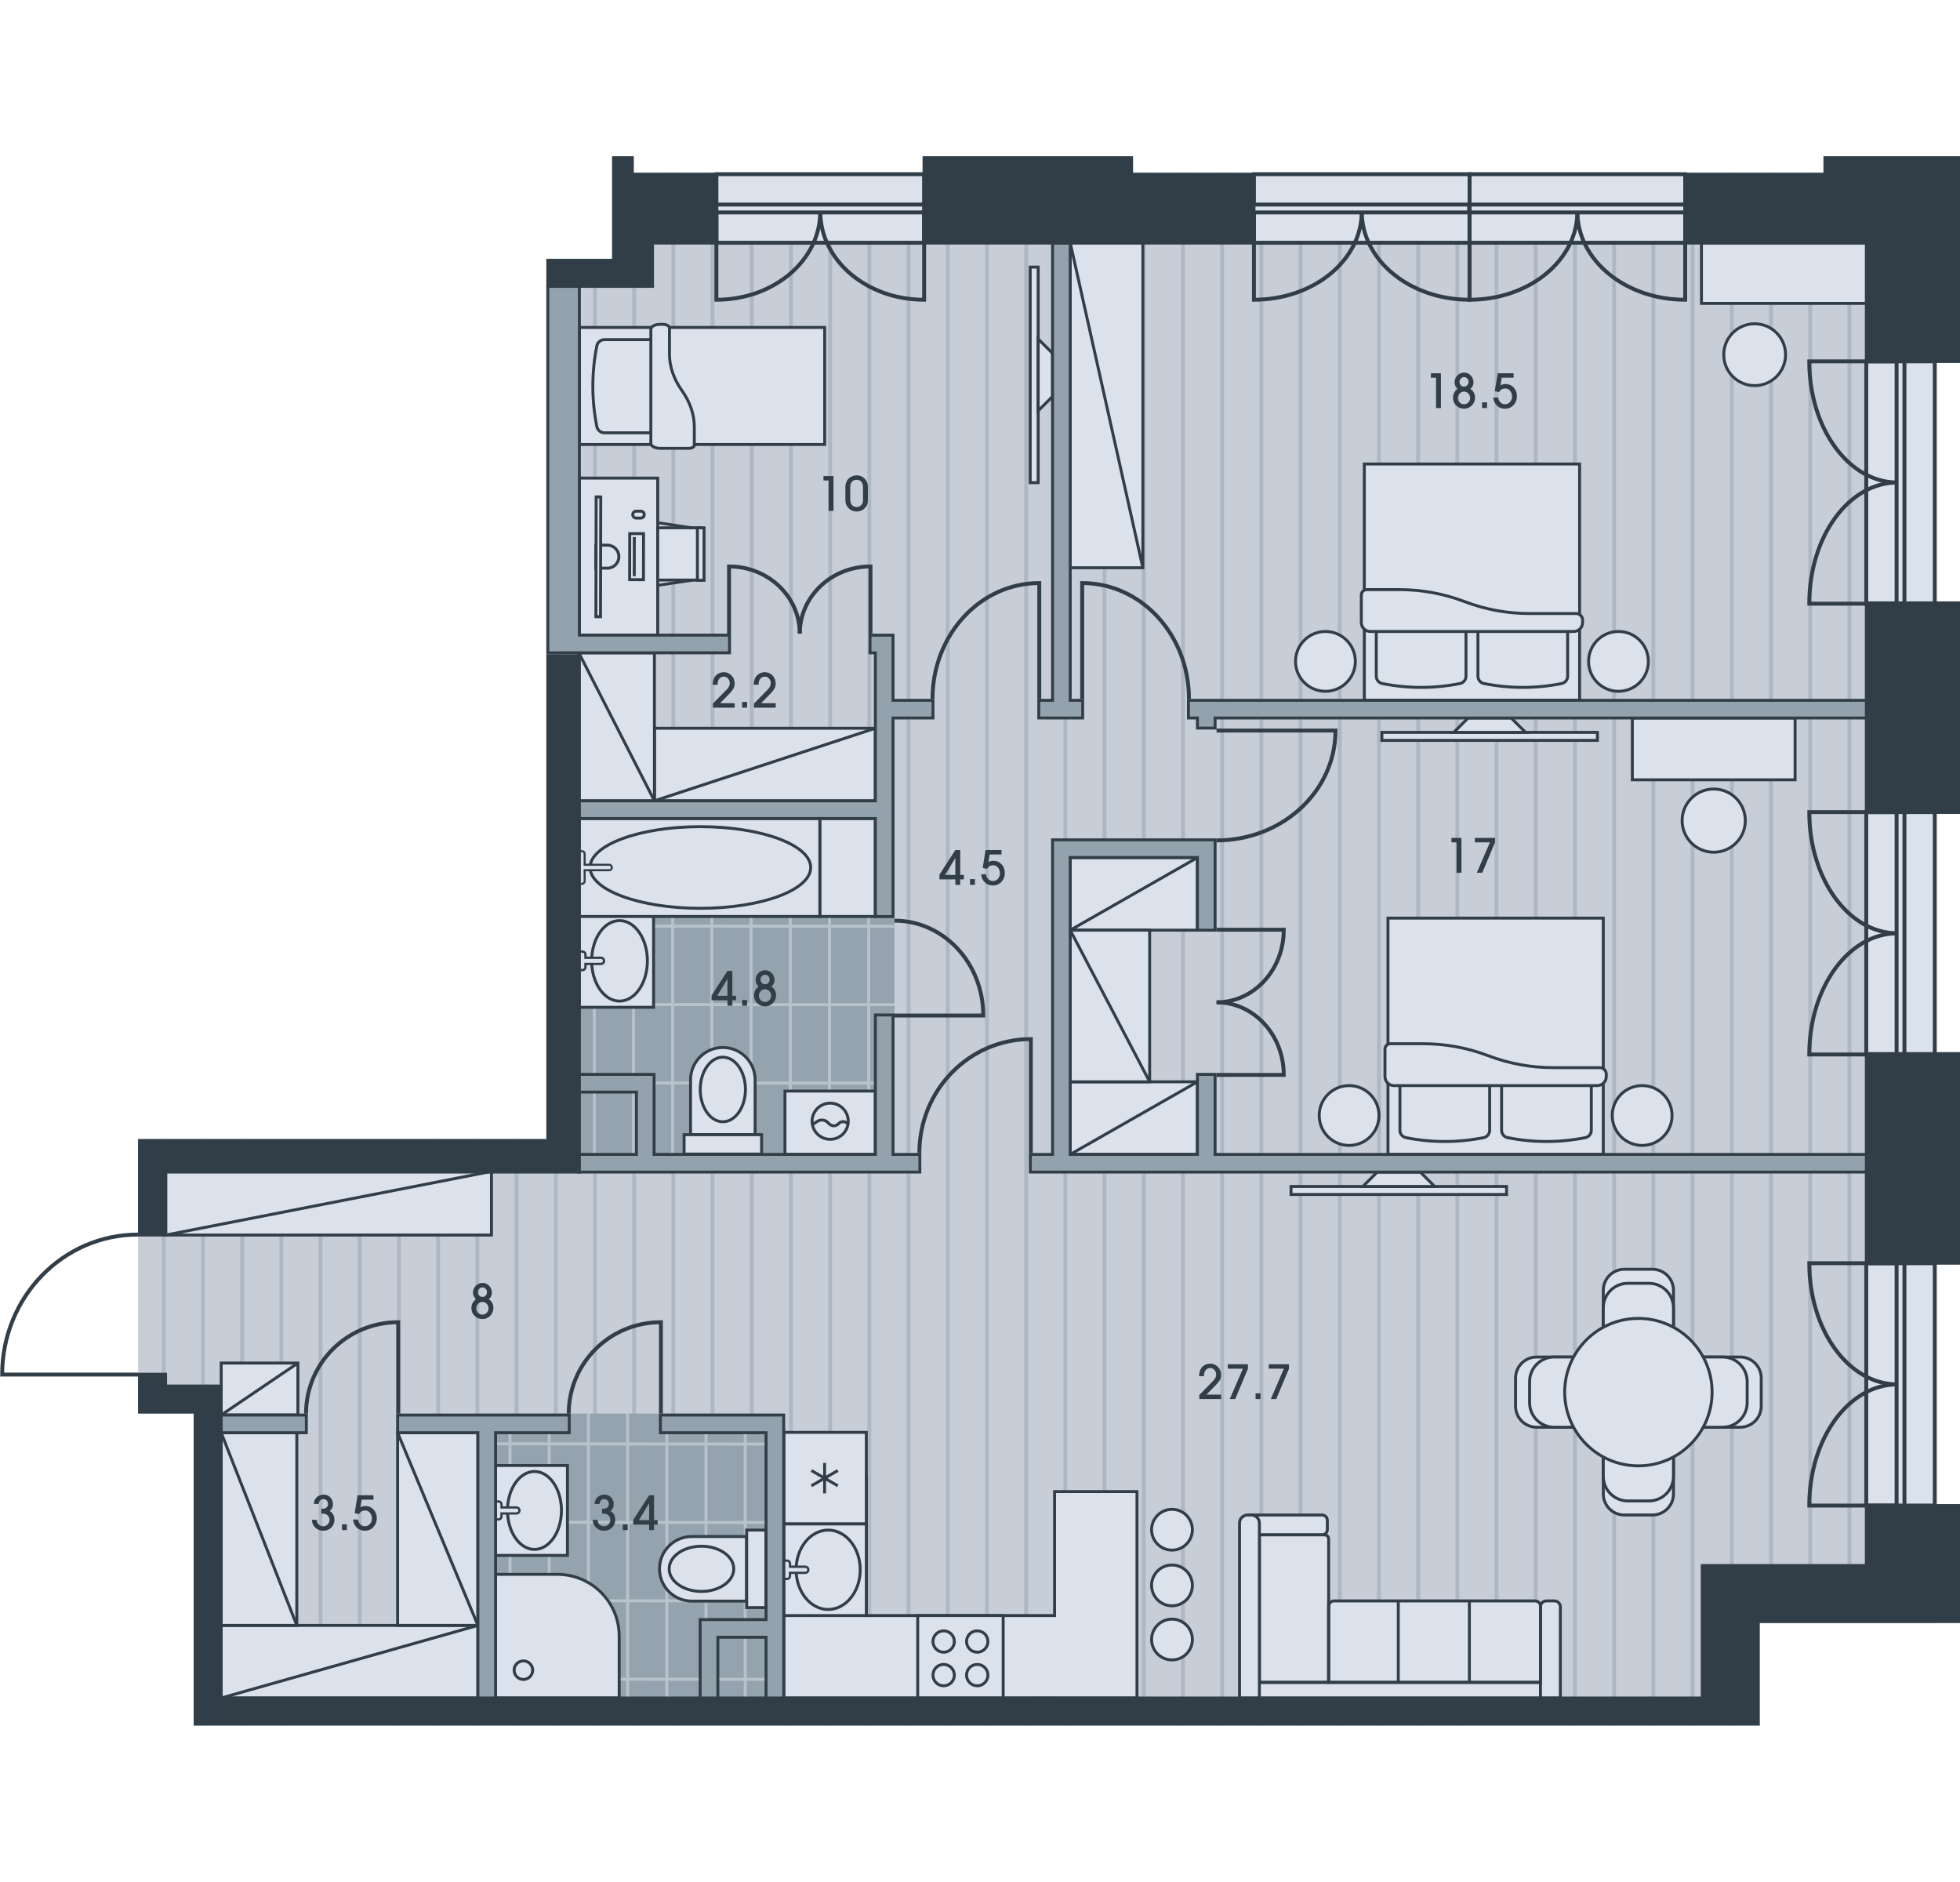 <?xml version="1.0" encoding="utf-8"?>
<!-- Generator: Adobe Illustrator 24.2.0, SVG Export Plug-In . SVG Version: 6.00 Build 0)  -->
<!DOCTYPE svg PUBLIC "-//W3C//DTD SVG 1.1//EN" "http://www.w3.org/Graphics/SVG/1.1/DTD/svg11.dtd">
<svg version="1.1" id="Слой_1" xmlns:x="http://ns.adobe.com/Extensibility/1.0/" xmlns:i="http://ns.adobe.com/AdobeIllustrator/10.0/" xmlns:graph="http://ns.adobe.com/Graphs/1.0/"
	 xmlns="http://www.w3.org/2000/svg" xmlns:xlink="http://www.w3.org/1999/xlink" x="0px" y="0px" viewBox="0 0 500 480"
	 style="enable-background:new 0 0 500 480;" xml:space="preserve">
<style type="text/css">
	.st0{fill:#C8CED7;}
	.st1{clip-path:url(#SVGID_2_);}
	.st2{opacity:0.5;fill:none;stroke:#95A3AE;enable-background:new    ;}
	.st3{fill:#95A3AE;}
	.st4{opacity:0.5;clip-path:url(#SVGID_4_);}
	.st5{fill:none;stroke:#DCE2EB;stroke-width:0.75;stroke-miterlimit:10;}
	.st6{opacity:0.5;clip-path:url(#SVGID_6_);}
	.st7{fill:#DCE2EB;stroke:#313E48;stroke-width:0.75;}
	.st8{fill:none;stroke:#313E48;stroke-width:0.75;}
	.st9{fill:#DCE2EB;stroke:#313E48;stroke-width:0.75;stroke-miterlimit:4;}
	.st10{fill-rule:evenodd;clip-rule:evenodd;fill:#DCE2EB;}
	.st11{fill:#313E48;}
	.st12{fill:#DCE2EB;stroke:#313E48;}
	.st13{fill:none;stroke:#313E48;}
	.st14{fill-rule:evenodd;clip-rule:evenodd;fill:#94A2AD;}
	.st15{fill-rule:evenodd;clip-rule:evenodd;fill:#313E48;}
</style>
<g id="Floor_8_">
	<polygon id="Floor_10_" class="st0" points="156.221,44.055 156.221,66.007 139.373,66.007 
		139.373,290.507 50.081,290.507 49.4,290.507 35.21,290.507 35.21,360.528 
		49.4,360.528 49.4,440.097 448.914,440.097 448.914,413.957 493.566,413.957 
		493.566,401.857 493.566,290.507 493.566,66.007 493.566,44.055 	"/>
	<g id="Pattern">
		<g>
			<g>
				<defs>
					<polygon id="SVGID_1_" points="156.221,44.055 156.221,66.007 139.373,66.007 
						139.373,290.507 50.081,290.507 49.4,290.507 35.21,290.507 35.21,360.528 
						49.4,360.528 49.4,440.097 448.914,440.097 448.914,413.957 493.566,413.957 
						493.566,401.857 493.566,290.507 493.566,66.007 493.566,44.055 					"/>
				</defs>
				<clipPath id="SVGID_2_">
					<use xlink:href="#SVGID_1_"  style="overflow:visible;"/>
				</clipPath>
				<g id="Pattern_6_" class="st1">
					<line class="st2" x1="31.773" y1="-0" x2="31.773" y2="480"/>
					<line class="st2" x1="41.773" y1="-0" x2="41.773" y2="480"/>
					<line class="st2" x1="51.773" y1="-0" x2="51.773" y2="480"/>
					<line class="st2" x1="61.773" y1="-0" x2="61.773" y2="480"/>
					<line class="st2" x1="71.773" y1="-0" x2="71.773" y2="480"/>
					<line class="st2" x1="81.773" y1="-0" x2="81.773" y2="480"/>
					<line class="st2" x1="91.773" y1="-0" x2="91.773" y2="480"/>
					<line class="st2" x1="101.773" y1="-0" x2="101.773" y2="480"/>
					<line class="st2" x1="111.773" y1="-0" x2="111.773" y2="480"/>
					<line class="st2" x1="121.773" y1="-0" x2="121.773" y2="480"/>
					<line class="st2" x1="11.777" y1="-0" x2="11.777" y2="480"/>
					<line class="st2" x1="21.777" y1="-0" x2="21.777" y2="480"/>
					<line class="st2" x1="131.773" y1="-0" x2="131.773" y2="480"/>
					<line class="st2" x1="141.773" y1="-0" x2="141.773" y2="480"/>
					<line class="st2" x1="151.773" y1="-0" x2="151.773" y2="480"/>
					<line class="st2" x1="161.773" y1="-0" x2="161.773" y2="480"/>
					<line class="st2" x1="171.773" y1="-0" x2="171.773" y2="480"/>
					<line class="st2" x1="181.773" y1="-0" x2="181.773" y2="480"/>
					<line class="st2" x1="191.773" y1="-0" x2="191.773" y2="480"/>
					<line class="st2" x1="201.773" y1="-0" x2="201.773" y2="480"/>
					<line class="st2" x1="211.773" y1="-0" x2="211.773" y2="480"/>
					<line class="st2" x1="221.773" y1="-0" x2="221.773" y2="480"/>
					<line class="st2" x1="231.773" y1="-0" x2="231.773" y2="480"/>
					<line class="st2" x1="241.773" y1="-0" x2="241.773" y2="480"/>
					<line class="st2" x1="251.773" y1="-0" x2="251.773" y2="480"/>
					<line class="st2" x1="261.773" y1="-0" x2="261.773" y2="480"/>
					<line class="st2" x1="271.773" y1="-0" x2="271.773" y2="480"/>
					<line class="st2" x1="281.773" y1="-0" x2="281.773" y2="480"/>
					<line class="st2" x1="291.773" y1="-0" x2="291.773" y2="480"/>
					<line class="st2" x1="301.773" y1="-0" x2="301.773" y2="480"/>
					<line class="st2" x1="311.773" y1="-0" x2="311.773" y2="480"/>
					<line class="st2" x1="321.773" y1="-0" x2="321.773" y2="480"/>
					<line class="st2" x1="331.773" y1="-0" x2="331.773" y2="480"/>
					<line class="st2" x1="341.773" y1="-0" x2="341.773" y2="480"/>
					<line class="st2" x1="351.773" y1="-0" x2="351.773" y2="480"/>
					<line class="st2" x1="361.773" y1="-0" x2="361.773" y2="480"/>
					<line class="st2" x1="371.773" y1="-0" x2="371.773" y2="480"/>
					<line class="st2" x1="381.773" y1="-0" x2="381.773" y2="480"/>
					<line class="st2" x1="391.773" y1="-0" x2="391.773" y2="480"/>
					<line class="st2" x1="401.773" y1="-0" x2="401.773" y2="480"/>
					<line class="st2" x1="411.773" y1="-0" x2="411.773" y2="480"/>
					<line class="st2" x1="421.773" y1="-0" x2="421.773" y2="480"/>
					<line class="st2" x1="431.773" y1="-0" x2="431.773" y2="480"/>
					<line class="st2" x1="441.777" y1="-0" x2="441.777" y2="480"/>
					<line class="st2" x1="451.787" y1="-0" x2="451.787" y2="480"/>
					<line class="st2" x1="461.787" y1="-0" x2="461.787" y2="480"/>
					<line class="st2" x1="471.787" y1="-0" x2="471.787" y2="480"/>
					<line class="st2" x1="481.787" y1="-0" x2="481.787" y2="480"/>
					<line class="st2" x1="491.787" y1="-0" x2="491.787" y2="480"/>
					<line class="st2" x1="501.787" y1="-0" x2="501.787" y2="480"/>
				</g>
			</g>
		</g>
	</g>
</g>
<g id="Wet_floor_3_">
	<g id="Wet_floor_5_">
		<rect id="Floor_7_" x="121.919" y="360.528" class="st3" width="78.055" height="79.123"/>
		<g id="Pattern_5_">
			<g>
				<g>
					<g>
						<g>
							<defs>
								<rect id="SVGID_3_" x="121.919" y="360.528" width="78.055" height="79.123"/>
							</defs>
							<clipPath id="SVGID_4_">
								<use xlink:href="#SVGID_3_"  style="overflow:visible;"/>
							</clipPath>
							<g id="Wet_pattern_4_" class="st4">
								<line class="st5" x1="310.102" y1="550.693" x2="310.102" y2="358.179"/>
								<line class="st5" x1="300.102" y1="550.693" x2="300.102" y2="358.179"/>
								<line class="st5" x1="290.102" y1="550.693" x2="290.102" y2="358.179"/>
								<line class="st5" x1="280.102" y1="550.693" x2="280.102" y2="358.179"/>
								<line class="st5" x1="270.102" y1="550.693" x2="270.102" y2="358.179"/>
								<line class="st5" x1="260.102" y1="550.693" x2="260.102" y2="358.179"/>
								<line class="st5" x1="250.102" y1="550.693" x2="250.102" y2="358.179"/>
								<line class="st5" x1="240.102" y1="550.693" x2="240.102" y2="358.179"/>
								<line class="st5" x1="230.102" y1="550.693" x2="230.102" y2="358.179"/>
								<line class="st5" x1="220.102" y1="550.693" x2="220.102" y2="358.179"/>
								<line class="st5" x1="210.102" y1="550.693" x2="210.102" y2="358.179"/>
								<line class="st5" x1="200.102" y1="550.693" x2="200.102" y2="358.179"/>
								<line class="st5" x1="190.102" y1="550.693" x2="190.102" y2="358.179"/>
								<line class="st5" x1="180.102" y1="550.693" x2="180.102" y2="358.179"/>
								<line class="st5" x1="170.102" y1="550.693" x2="170.102" y2="358.179"/>
								<line class="st5" x1="160.102" y1="550.693" x2="160.102" y2="358.179"/>
								<line class="st5" x1="150.102" y1="550.693" x2="150.102" y2="358.179"/>
								<line class="st5" x1="140.102" y1="550.693" x2="140.102" y2="358.179"/>
								<line class="st5" x1="130.102" y1="550.693" x2="130.102" y2="358.179"/>
								<line class="st5" x1="120.102" y1="550.693" x2="120.102" y2="358.179"/>
								<line class="st5" x1="110.102" y1="550.693" x2="110.102" y2="358.179"/>
								<line class="st5" x1="100.102" y1="550.693" x2="100.102" y2="358.179"/>
								<path class="st5" d="M322.769,448.304c-77.063,0.046-154.626,0.046-231.881-0.11"/>
								<path class="st5" d="M322.769,468.304c-77.063,0.046-154.626,0.046-231.881-0.11"/>
								<path class="st5" d="M322.769,488.304c-77.063,0.046-154.626,0.046-231.881-0.11"/>
								<path class="st5" d="M322.769,508.304c-77.063,0.046-154.626,0.046-231.881-0.11"/>
								<path class="st5" d="M322.769,528.303c-77.063,0.046-154.626,0.046-231.881-0.11"/>
								<path class="st5" d="M322.769,548.297c-77.063,0.046-154.626,0.046-231.881-0.11"/>
								<path class="st5" d="M322.769,368.296c-77.063,0.053-154.626,0.053-231.881-0.127"/>
								<path class="st5" d="M322.769,388.296c-77.063,0.053-154.626,0.053-231.881-0.127"/>
								<path class="st5" d="M322.769,408.296c-77.063,0.053-154.626,0.053-231.881-0.127"/>
								<path class="st5" d="M322.769,428.296c-77.063,0.053-154.626,0.053-231.881-0.127"/>
							</g>
						</g>
					</g>
				</g>
			</g>
		</g>
	</g>
	<g id="Wet_floor_4_">
		<rect id="Floor_4_" x="140.595" y="203.874" class="st3" width="87.594" height="91.65"/>
		<g id="Pattern_4_">
			<g>
				<g>
					<g>
						<g>
							<defs>
								<rect id="SVGID_5_" x="140.595" y="203.874" width="87.594" height="91.65"/>
							</defs>
							<clipPath id="SVGID_6_">
								<use xlink:href="#SVGID_5_"  style="overflow:visible;"/>
							</clipPath>
							<g id="Wet_pattern_3_" class="st6">
								<line class="st5" x1="301.603" y1="358.605" x2="301.603" y2="166.092"/>
								<line class="st5" x1="291.603" y1="358.605" x2="291.603" y2="166.092"/>
								<line class="st5" x1="281.603" y1="358.605" x2="281.603" y2="166.092"/>
								<line class="st5" x1="271.603" y1="358.605" x2="271.603" y2="166.092"/>
								<line class="st5" x1="261.603" y1="358.605" x2="261.603" y2="166.092"/>
								<line class="st5" x1="251.603" y1="358.605" x2="251.603" y2="166.092"/>
								<line class="st5" x1="241.603" y1="358.605" x2="241.603" y2="166.092"/>
								<line class="st5" x1="231.603" y1="358.605" x2="231.603" y2="166.092"/>
								<line class="st5" x1="221.603" y1="358.605" x2="221.603" y2="166.092"/>
								<line class="st5" x1="211.603" y1="358.605" x2="211.603" y2="166.092"/>
								<line class="st5" x1="201.603" y1="358.605" x2="201.603" y2="166.092"/>
								<line class="st5" x1="191.603" y1="358.605" x2="191.603" y2="166.092"/>
								<line class="st5" x1="181.603" y1="358.605" x2="181.603" y2="166.092"/>
								<line class="st5" x1="171.603" y1="358.605" x2="171.603" y2="166.092"/>
								<line class="st5" x1="161.603" y1="358.605" x2="161.603" y2="166.092"/>
								<line class="st5" x1="151.603" y1="358.605" x2="151.603" y2="166.092"/>
								<line class="st5" x1="141.603" y1="358.605" x2="141.603" y2="166.092"/>
								<line class="st5" x1="131.603" y1="358.605" x2="131.603" y2="166.092"/>
								<line class="st5" x1="121.603" y1="358.605" x2="121.603" y2="166.092"/>
								<line class="st5" x1="111.603" y1="358.605" x2="111.603" y2="166.092"/>
								<line class="st5" x1="101.603" y1="358.605" x2="101.603" y2="166.092"/>
								<line class="st5" x1="91.603" y1="358.605" x2="91.603" y2="166.092"/>
								<path class="st5" d="M314.27,256.216c-77.063,0.046-154.626,0.046-231.881-0.11"/>
								<path class="st5" d="M314.27,276.216c-77.063,0.046-154.626,0.046-231.881-0.11"/>
								<path class="st5" d="M314.27,296.216c-77.063,0.046-154.626,0.046-231.881-0.11"/>
								<path class="st5" d="M314.27,316.216c-77.063,0.046-154.626,0.046-231.881-0.11"/>
								<path class="st5" d="M314.27,336.216c-77.063,0.046-154.626,0.046-231.881-0.11"/>
								<path class="st5" d="M314.27,356.209c-77.063,0.046-154.626,0.046-231.881-0.11"/>
								<path class="st5" d="M314.27,176.209c-77.063,0.053-154.626,0.053-231.881-0.127"/>
								<path class="st5" d="M314.27,196.209c-77.063,0.053-154.626,0.053-231.881-0.127"/>
								<path class="st5" d="M314.27,216.209c-77.063,0.053-154.626,0.053-231.881-0.127"/>
								<path class="st5" d="M314.27,236.209c-77.063,0.053-154.626,0.053-231.881-0.127"/>
							</g>
						</g>
					</g>
				</g>
			</g>
		</g>
	</g>
</g>
<g id="Furniture_1_">
	<g>
		<polygon class="st7" points="290.049,433.084 290.049,380.423 269.023,380.423 269.023,412.047 
			221,412.047 221,376.462 199.973,376.462 199.973,433.084 269.023,433.074 
			269.023,433.084 		"/>
		<g id="Sofa_7_">
			<path class="st7" d="M392.982,426.629v6.471h-73.846v-6.471
				c0-0.53,0.43-0.96,0.96-0.96h71.926
				C392.552,425.669,392.982,426.099,392.982,426.629z"/>
			<path class="st7" d="M337.257,386.395h-18.516v5.069h18.516
				c0.744,0,1.347-0.603,1.347-1.347v-2.375
				C338.604,386.998,338.001,386.395,337.257,386.395z"/>
			<path class="st7" d="M398.047,409.816v23.285h-5.069v-23.285
				c0-0.831,0.674-1.505,1.505-1.505h2.059
				C397.373,408.311,398.047,408.984,398.047,409.816z"/>
			<path class="st7" d="M337.883,391.464h-16.608v37.621h17.664v-36.565
				C338.94,391.937,338.467,391.464,337.883,391.464z"/>
			<path class="st7" d="M392.982,409.684v19.401h-54.042v-19.401
				c0-0.758,0.615-1.373,1.373-1.373h51.295
				C392.367,408.311,392.982,408.925,392.982,409.684z"/>
			<path class="st7" d="M321.275,388.46v44.64h-5.069v-44.64
				c0-1.141,0.925-2.066,2.066-2.066h0.937
				C320.351,386.395,321.275,387.32,321.275,388.46z"/>
			<line class="st8" x1="356.708" y1="429.158" x2="356.708" y2="408.508"/>
			<line class="st8" x1="338.94" y1="429.158" x2="338.94" y2="408.508"/>
			<line class="st8" x1="374.843" y1="429.158" x2="374.843" y2="408.508"/>
			<line class="st8" x1="393.082" y1="429.085" x2="321.275" y2="429.085"/>
		</g>
		<g id="TV_2_21_">
			<rect id="Rectangle_61_x5F_2_21_" x="352.519" y="186.79" class="st7" width="54.984" height="2.042"/>
			<path id="Rectangle_62_x5F_2_21_" class="st7" d="M374.513,183.124l-3.666,3.666l18.328,0
				l-3.666-3.666H374.513z"/>
		</g>
		<g>
			<path class="st7" d="M177.909,134.853l-0.022,12.923l-11.751,1.742l0.028-16.447
				L177.909,134.853z"/>
			<rect x="147.809" y="121.937" class="st7" width="19.978" height="40.055"/>
			<path class="st7" d="M161.817,136.977l-0.017,9.986 M164.168,136.1l-0.02,11.748
				l-3.525-0.006l0.02-11.748L164.168,136.1z"/>
			<path class="st7" d="M164.355,131.252L164.355,131.252
				c-0.001,0.487-0.396,0.88-0.883,0.88l-1.175-0.002
				c-0.487-0.001-0.88-0.396-0.88-0.883l0,0c0.001-0.487,0.396-0.88,0.883-0.88
				l1.175,0.002C163.962,130.37,164.356,130.765,164.355,131.252z"/>
			<path class="st7" d="M154.943,139.037c1.622,0.002,2.935,1.32,2.932,2.942
				c-0.002,1.622-1.32,2.934-2.942,2.932l-2.937-0.005l0.01-5.874
				L154.943,139.037z"/>
			
				<rect x="137.316" y="141.383" transform="matrix(0.002 -1 1 0.002 10.36 294.318)" class="st9" width="30.545" height="1.175"/>
			<rect x="167.788" y="134.614" class="st7" width="10.805" height="13.329"/>
			<rect x="177.909" y="134.614" class="st7" width="1.694" height="13.391"/>
		</g>
		<g id="Bed_2_21_">
			<rect id="Rectangle_54_x5F_2_21_" x="147.82" y="83.508" class="st7" width="62.56" height="29.857"/>
			<path id="Rectangle_57_x5F_2_21_" class="st8" d="M166.034,86.628l-11.848,0
				c-0.938,0-1.746,0.662-1.931,1.583l0,0c-1.359,6.796-1.359,13.795,0,20.591l0,0
				c0.185,0.921,0.992,1.583,1.931,1.583l11.848-0"/>
			<path id="Rectangle_55_x5F_2_21_" class="st7" d="M170.785,83.65c0-0.516-0.775-0.934-1.731-0.934
				h-0.645c-1.312,0-2.376,0.574-2.376,1.282l0,29.065
				c0,0.708,1.064,1.282,2.376,1.282l7.278-0c0.791,0,1.433-0.346,1.433-0.773
				l-0-4.682c0-3.175-1.074-6.323-3.168-9.291
				c-2.094-2.967-3.168-6.116-3.168-9.291V83.65z"/>
		</g>
		<g id="TV_2_20_">
			<rect id="Rectangle_61_x5F_2_20_" x="329.34" y="302.606" class="st7" width="54.984" height="2.042"/>
			<path id="Rectangle_62_x5F_2_20_" class="st7" d="M351.333,298.941l-3.666,3.666h18.328l-3.666-3.666
				H351.333z"/>
		</g>
		<g id="TV_2_19_">
			<rect id="Rectangle_61_x5F_2_19_" x="262.799" y="68.12" class="st7" width="2.042" height="54.984"/>
			<path id="Rectangle_62_x5F_2_19_" class="st7" d="M268.507,90.113l-3.666-3.666v18.328l3.666-3.666
				V90.113z"/>
		</g>
		<g id="Sink_14_">
			<rect id="Rectangle_71_14_" x="147.776" y="233.216" class="st7" width="18.953" height="23.692"/>
			<ellipse id="Ellipse_9_x5F_3_14_" class="st7" cx="158.042" cy="245.062" rx="7.107" ry="10.266"/>
			<g id="Faucet_2_14_">
				<path class="st10" d="M147.776,245.062v2.369h0.79c0.436,0,0.79-0.354,0.79-0.79
					v-0.79h3.949c0.436,0,0.79-0.354,0.79-0.79s-0.354-0.79-0.79-0.79
					h-3.949v-0.79c0-0.436-0.354-0.79-0.79-0.79h-0.79V245.062z"/>
				<path class="st11" d="M147.776,247.431h-0.296v0.296h0.296V247.431z M149.355,245.852
					v-0.296h-0.296v0.296H149.355z M149.355,244.273h-0.296v0.296h0.296V244.273z
					 M147.776,242.693v-0.296h-0.296v0.296H147.776z M148.072,247.431v-2.369h-0.592
					l-0,2.369H148.072z M148.565,247.135h-0.79v0.592h0.79V247.135z
					 M149.059,246.642c0,0.272-0.221,0.494-0.494,0.494v0.592
					c0.599,0,1.086-0.486,1.086-1.086H149.059z M149.059,245.852v0.79h0.592v-0.79
					H149.059z M153.304,245.556h-3.949v0.592h3.949V245.556z M153.797,245.062
					c0,0.272-0.221,0.494-0.494,0.494v0.592c0.599,0,1.086-0.486,1.086-1.086H153.797
					z M153.304,244.569c0.272,0,0.494,0.221,0.494,0.494h0.592
					c0-0.599-0.486-1.086-1.086-1.086V244.569z M149.355,244.569h3.949v-0.592h-3.949
					V244.569z M149.059,243.483v0.79h0.592v-0.79H149.059z M148.565,242.989
					c0.272,0,0.494,0.221,0.494,0.494h0.592c0-0.599-0.486-1.086-1.086-1.086V242.989
					z M147.776,242.989h0.79v-0.592h-0.79V242.989z M148.072,245.062v-2.369h-0.592
					v2.369H148.072z"/>
			</g>
		</g>
		<g id="WC_14_">
			<path id="Rectangle_66_14_" class="st7" d="M192.636,275.396c0-4.549-3.688-8.237-8.237-8.237
				s-8.237,3.688-8.237,8.237l0,14.003l16.475-0L192.636,275.396z"/>
			<ellipse id="Ellipse_9_14_" class="st7" cx="184.398" cy="277.867" rx="5.766" ry="8.237"/>
			<rect id="Rectangle_67_14_" x="174.513" y="289.399" class="st7" width="19.77" height="4.942"/>
		</g>
		<rect x="209.14" y="208.759" class="st7" width="14.167" height="24.986"/>
		<g id="Bath_7_">
			<rect id="Rectangle_69_7_" x="147.757" y="208.759" class="st7" width="61.383" height="24.986"/>
			<ellipse id="Ellipse_10_7_" class="st7" cx="178.671" cy="221.252" rx="28.138" ry="10.411"/>
			<g id="Faucet_7_">
				<path class="st10" d="M147.757,221.252l-0,4.164h0.694
					c0.383,0,0.694-0.311,0.694-0.694v-2.776l6.246,0
					c0.383,0,0.694-0.311,0.694-0.694c0-0.383-0.311-0.694-0.694-0.694h-6.246v-2.776
					c0-0.383-0.311-0.694-0.694-0.694h-0.694V221.252z"/>
				<path class="st11" d="M147.757,225.416h-0.26v0.26h0.26V225.416z M149.145,221.946
					v-0.26h-0.26v0.26H149.145z M149.145,220.558h-0.26v0.26h0.26V220.558z
					 M147.757,217.088v-0.26h-0.26v0.26H147.757z M148.017,225.416v-4.164h-0.521
					v4.164H148.017z M148.451,225.156h-0.694v0.521h0.694V225.156z M148.885,224.722
					c0,0.239-0.194,0.434-0.434,0.434v0.521c0.527,0,0.954-0.428,0.954-0.954
					H148.885z M148.885,221.946v2.776h0.521v-2.776H148.885z M155.391,221.686h-6.246
					v0.521h6.246V221.686z M155.825,221.252c0,0.239-0.194,0.434-0.434,0.434v0.521
					c0.527,0,0.954-0.428,0.954-0.954H155.825z M155.391,220.818
					c0.239,0,0.434,0.194,0.434,0.434h0.521c0-0.527-0.428-0.954-0.954-0.954
					V220.818z M149.145,220.818h6.246v-0.521h-6.246V220.818z M148.885,217.782v2.776
					h0.521v-2.776H148.885z M148.451,217.348c0.239,0,0.434,0.194,0.434,0.434h0.521
					c0-0.527-0.428-0.954-0.954-0.954V217.348z M147.757,217.348h0.694v-0.521h-0.694
					V217.348z M148.017,221.252v-4.164h-0.521v4.164H148.017z"/>
			</g>
		</g>
		<g id="Wardrobe_2_77_">
			<rect id="Rectangle_65_x5F_2_77_" x="273.019" y="218.721" class="st7" width="32.452" height="18.514"/>
			<path id="Vector_3_x5F_2_77_" class="st8" d="M273.019,237.235l32.452-18.514"/>
		</g>
		<g id="Wardrobe_2_76_">
			<rect id="Rectangle_65_x5F_2_76_" x="166.943" y="185.737" class="st7" width="56.364" height="18.514"/>
			<path id="Vector_3_x5F_2_76_" class="st8" d="M166.943,204.251l56.364-18.514"/>
		</g>
		<g id="Wardrobe_2_75_">
			<rect id="Rectangle_65_x5F_2_75_" x="273.019" y="275.909" class="st7" width="32.452" height="18.514"/>
			<path id="Vector_3_x5F_2_75_" class="st8" d="M273.019,294.423l32.452-18.514"/>
		</g>
		<g id="Wardrobe_2_74_">
			<rect id="Rectangle_65_x5F_2_74_" x="273.019" y="237.235" class="st7" width="20.263" height="38.674"/>
			<path id="Vector_3_x5F_2_74_" class="st8" d="M293.282,275.909l-20.263-38.674"/>
		</g>
		<g id="Wardrobe_2_73_">
			<rect id="Rectangle_65_x5F_2_73_" x="147.657" y="166.492" class="st7" width="19.286" height="37.759"/>
			<path id="Vector_3_x5F_2_73_" class="st8" d="M166.943,204.251l-19.286-37.759"/>
		</g>
		<g id="Wardrobe_2_72_">
			<rect id="Rectangle_65_x5F_2_72_" x="56.429" y="414.556" class="st7" width="65.489" height="18.514"/>
			<path id="Vector_3_x5F_2_72_" class="st8" d="M56.429,433.07l65.489-18.514"/>
		</g>
		<g id="Wardrobe_2_71_">
			<rect id="Rectangle_65_x5F_2_71_" x="56.429" y="347.644" class="st7" width="19.564" height="13.254"/>
			<path id="Vector_3_x5F_2_71_" class="st8" d="M56.429,360.898l19.564-13.254"/>
		</g>
		<g id="Wardrobe_2_70_">
			<rect id="Rectangle_65_x5F_2_70_" x="42.294" y="298.761" class="st7" width="83.08" height="16.234"/>
			<path id="Vector_3_x5F_2_70_" class="st8" d="M42.294,314.995l83.08-16.234"/>
		</g>
		<g id="Wardrobe_2_69_">
			<rect id="Rectangle_65_x5F_2_69_" x="56.43" y="365.408" class="st7" width="19.286" height="49.148"/>
			<path id="Vector_3_x5F_2_69_" class="st8" d="M75.716,414.556L56.429,365.408"/>
		</g>
		<g id="Wardrobe_2_68_">
			<rect id="Rectangle_65_x5F_2_68_" x="273.017" y="61.925" class="st7" width="18.526" height="82.879"/>
			<path id="Vector_3_x5F_2_68_" class="st8" d="M291.543,144.804l-18.526-82.879"/>
		</g>
		<g id="Wardrobe_2_67_">
			<rect id="Rectangle_65_x5F_2_67_" x="101.429" y="365.408" class="st7" width="20.489" height="49.148"/>
			<path id="Vector_3_x5F_2_67_" class="st8" d="M121.919,414.556l-20.489-49.148"/>
		</g>
		<g id="Fridge_6_">
			<rect id="Rectangle_76_6_" x="199.975" y="365.322" class="st7" width="21.026" height="23.363"/>
			<path id="Vector_4_7_" class="st8" d="M206.984,375.056l6.744,3.894 M206.984,378.95
				l6.744-3.894 M210.356,373.109l0,7.788"/>
		</g>
		<g id="Sink_3_6_">
			<rect id="Rectangle_71_x5F_4_6_" x="199.975" y="388.684" class="st7" width="21.026" height="23.363"/>
			<ellipse id="Ellipse_9_x5F_6_6_" class="st7" cx="211.267" cy="400.366" rx="8.177" ry="10.124"/>
			<g id="Faucet_4_6_">
				<path class="st10" d="M199.975,400.366v-2.336h0.779c0.43,0,0.779,0.349,0.779,0.779
					v0.779h3.894c0.43,0,0.779,0.349,0.779,0.779c0,0.43-0.349,0.779-0.779,0.779
					h-3.894v0.779c0,0.43-0.349,0.779-0.779,0.779h-0.779V400.366z"/>
				<path class="st11" d="M199.975,398.03h-0.292v-0.292h0.292V398.03z M199.975,400.366h-0.292
					H199.975z M200.754,398.03v-0.292V398.03z M201.532,398.808h-0.292H201.532z
					 M201.532,399.587v0.292h-0.292v-0.292H201.532z M201.532,401.145h-0.292v-0.292
					h0.292V401.145z M200.754,402.702v-0.292V402.702z M199.975,402.702v0.292h-0.292
					v-0.292H199.975z M200.267,398.03l0,2.336h-0.584v-2.336H200.267z
					 M200.754,398.322h-0.779v-0.584h0.779V398.322z M201.24,398.808
					c0-0.269-0.218-0.487-0.487-0.487v-0.584c0.591,0,1.071,0.48,1.071,1.071
					H201.24z M201.24,399.587v-0.779h0.584v0.779H201.24z M205.426,399.879
					l-3.894,0v-0.584h3.894V399.879z M205.913,400.366
					c0-0.269-0.218-0.487-0.487-0.487v-0.584c0.591,0,1.071,0.48,1.071,1.071
					H205.913z M205.426,400.853c0.269,0,0.487-0.218,0.487-0.487h0.584
					c0,0.591-0.479,1.071-1.071,1.071V400.853z M201.532,400.853h3.894v0.584h-3.894
					V400.853z M201.24,401.923v-0.779h0.584v0.779H201.24z M200.754,402.41
					c0.269,0,0.487-0.218,0.487-0.487h0.584c0,0.591-0.479,1.071-1.071,1.071
					V402.41z M199.975,402.41h0.779v0.584h-0.779V402.41z M200.267,400.366v2.336
					h-0.584v-2.336H200.267z"/>
			</g>
		</g>
		<g id="Oven_6_">
			<rect id="Rectangle_77_6_" x="234.109" y="412.047" class="st7" width="21.805" height="21.026"/>
			<circle id="Ellipse_11_6_" class="st7" cx="249.294" cy="418.667" r="2.726"/>
			<circle id="Ellipse_13_6_" class="st7" cx="240.728" cy="418.667" r="2.726"/>
			<circle id="Ellipse_12_6_" class="st7" cx="249.294" cy="427.233" r="2.726"/>
			<circle id="Ellipse_14_6_" class="st7" cx="240.728" cy="427.233" r="2.726"/>
		</g>
		<g id="Wash_6_">
			<rect id="Rectangle_71_x5F_3_6_" x="200.245" y="278.279" class="st7" width="23.065" height="16.145"/>
			<path id="Vector_3_7_" class="st8" d="M207.164,286.89l1.301-0.867
				c0.853-0.569,1.989-0.456,2.714,0.269l0.362,0.361
				c0.64,0.64,1.678,0.64,2.319,0l0.15-0.15
				c0.718-0.717,1.927-0.521,2.381,0.387 M207.164,285.967
				c0,2.548,2.065,4.613,4.613,4.613c2.548,0,4.613-2.065,4.613-4.613
				s-2.065-4.613-4.613-4.613C209.23,281.354,207.164,283.419,207.164,285.967z"/>
		</g>
		<g id="Shower_6_">
			<path id="Rectangle_73_6_" class="st7" d="M126.421,433.071H157.958v-15.768
				c0-8.709-7.06-15.768-15.768-15.768h-15.768V433.071z"/>
			<circle id="Ellipse_9_x5F_5_6_" class="st7" cx="133.517" cy="425.975" r="2.365"/>
		</g>
		<g id="Sink_13_">
			<rect id="Rectangle_71_13_" x="126.407" y="373.768" class="st7" width="18.348" height="22.935"/>
			<ellipse id="Ellipse_9_x5F_3_13_" class="st7" cx="136.345" cy="385.236" rx="6.88" ry="9.938"/>
			<g id="Faucet_2_13_">
				<path class="st10" d="M126.407,385.236v2.293h0.764c0.422,0,0.764-0.342,0.764-0.764
					v-0.764h3.822c0.422,0,0.764-0.342,0.764-0.764s-0.342-0.764-0.764-0.764
					h-3.822v-0.764c0-0.422-0.342-0.764-0.764-0.764h-0.764V385.236z"/>
				<path class="st11" d="M126.407,387.529h-0.287v0.287h0.287V387.529z M127.936,386
					v-0.287h-0.287v0.287H127.936z M127.936,384.471h-0.287v0.287h0.287V384.471z
					 M126.407,382.942v-0.287h-0.287v0.287H126.407z M126.693,387.529v-2.293h-0.573
					l-0,2.293H126.693z M127.171,387.242h-0.764v0.573h0.764V387.242z
					 M127.649,386.765c0,0.264-0.214,0.478-0.478,0.478v0.573
					c0.58,0,1.051-0.471,1.051-1.051H127.649z M127.649,386v0.764h0.573v-0.764
					H127.649z M131.758,385.714h-3.822v0.573h3.822V385.714z M132.236,385.236
					c0,0.264-0.214,0.478-0.478,0.478v0.573c0.58,0,1.051-0.471,1.051-1.051H132.236
					z M131.758,384.758c0.264,0,0.478,0.214,0.478,0.478h0.573
					c0-0.58-0.471-1.051-1.051-1.051V384.758z M127.936,384.758h3.822v-0.573h-3.822
					V384.758z M127.649,383.707v0.764h0.573v-0.764H127.649z M127.171,383.229
					c0.264,0,0.478,0.214,0.478,0.478h0.573c0-0.58-0.471-1.051-1.051-1.051V383.229
					z M126.407,383.229h0.764v-0.573h-0.764V383.229z M126.693,385.236l0-2.293
					h-0.573v2.293H126.693z"/>
			</g>
		</g>
		<g id="WC_13_">
			<path id="Rectangle_66_13_" class="st7" d="M176.474,391.889
				c-4.549,0-8.237,3.688-8.237,8.237c0,4.549,3.688,8.237,8.237,8.237h14.003
				l-0-16.475H176.474z"/>
			<ellipse id="Ellipse_9_13_" class="st7" cx="178.945" cy="400.127" rx="8.237" ry="5.766"/>
			<rect id="Rectangle_67_13_" x="190.477" y="390.242" class="st7" width="4.942" height="19.77"/>
		</g>
		<g id="Bed_2_20_">
			<rect id="Rectangle_54_x5F_2_20_" x="354.075" y="234.162" class="st7" width="54.923" height="60.263"/>
			<path id="Rectangle_59_x5F_2_14_" class="st7" d="M351.787,284.508L351.787,284.508
				c0,4.213-3.415,7.628-7.628,7.628l0,0c-4.213,0-7.628-3.415-7.628-7.628l0,0
				c0-4.213,3.415-7.628,7.628-7.628l0,0
				C348.372,276.879,351.787,280.295,351.787,284.508z"/>
			<path id="Rectangle_60_x5F_2_14_" class="st7" d="M426.543,284.508L426.543,284.508
				c0,4.213-3.415,7.628-7.628,7.628l0,0c-4.213,0-7.628-3.415-7.628-7.628l0,0
				c0-4.213,3.415-7.628,7.628-7.628l0,0
				C423.128,276.879,426.543,280.295,426.543,284.508z"/>
			<path id="Rectangle_56_x5F_2_14_" class="st8" d="M405.947,276.879v11.413
				c0,0.904-0.638,1.682-1.525,1.86l0,0c-6.547,1.309-13.288,1.309-19.835,0l0,0
				c-0.887-0.178-1.525-0.956-1.525-1.86V276.879"/>
			<path id="Rectangle_57_x5F_2_20_" class="st8" d="M380.011,276.879v11.413
				c0,0.904-0.638,1.682-1.525,1.86l0,0c-6.547,1.309-13.288,1.309-19.835,0l0,0
				c-0.887-0.178-1.525-0.956-1.525-1.86V276.879"/>
			<path id="Rectangle_55_x5F_2_20_" class="st7" d="M408.094,272.302c0.921,0,1.668,0.747,1.668,1.668
				v0.621c0,1.264-1.024,2.288-2.288,2.288l-51.872-0
				c-1.264,0-2.288-1.024-2.288-2.288v-7.011c0-0.762,0.618-1.38,1.38-1.38
				h8.357c5.666,0,11.285,1.034,16.581,3.051c5.295,2.017,10.914,3.051,16.581,3.051
				H408.094z"/>
		</g>
		<rect x="416.411" y="183.124" class="st7" width="41.521" height="15.762"/>
		<circle class="st7" cx="437.172" cy="209.295" r="8.061"/>
		<rect x="434.043" y="61.956" class="st7" width="42.92" height="15.419"/>
		<circle class="st7" cx="447.617" cy="90.464" r="7.886"/>
		<g id="Table_6_">
			<g id="Seat_6_">
				<path id="Rectangle_64_6_" class="st7" d="M414.375,323.723h7.162
					c2.967,0,5.372,2.405,5.372,5.372v51.928c0,2.967-2.405,5.372-5.372,5.372
					h-7.162c-2.967,0-5.372-2.405-5.372-5.372v-51.928
					C409.003,326.128,411.408,323.723,414.375,323.723z"/>
				<path id="Rectangle_63_6_" class="st7" d="M415.27,327.304h5.372
					c3.461,0,6.267,2.806,6.267,6.267v42.975c0,3.461-2.806,6.267-6.267,6.267
					h-5.372c-3.461,0-6.267-2.806-6.267-6.267v-42.975
					C409.003,330.11,411.809,327.304,415.27,327.304z"/>
			</g>
			<g id="Seat_2_6_">
				<path id="Rectangle_64_x5F_2_6_" class="st7" d="M449.292,351.478v7.162
					c0,2.967-2.405,5.372-5.372,5.372h-51.928c-2.967,0-5.372-2.405-5.372-5.372
					v-7.162c0-2.967,2.405-5.372,5.372-5.372h51.928
					C446.887,346.106,449.292,348.511,449.292,351.478z"/>
				<path id="Rectangle_63_x5F_2_6_" class="st7" d="M445.711,352.373v5.372
					c0,3.461-2.806,6.267-6.267,6.267h-42.975c-3.461,0-6.267-2.806-6.267-6.267
					v-5.372c0-3.461,2.806-6.267,6.267-6.267h42.975
					C442.905,346.106,445.711,348.912,445.711,352.373z"/>
			</g>
			<circle id="Table_2_6_" class="st7" cx="417.956" cy="355.059" r="18.801"/>
		</g>
		<g id="Bed_2_19_">
			<rect id="Rectangle_54_x5F_2_19_" x="348.039" y="118.341" class="st7" width="54.923" height="60.263"/>
			<path id="Rectangle_59_x5F_2_13_" class="st7" d="M345.75,168.687L345.75,168.687
				c0,4.213-3.415,7.628-7.628,7.628l0,0c-4.213,0-7.628-3.415-7.628-7.628l0,0
				c0-4.213,3.415-7.628,7.628-7.628l0,0
				C342.335,161.059,345.75,164.474,345.75,168.687z"/>
			<path id="Rectangle_60_x5F_2_13_" class="st7" d="M420.506,168.687L420.506,168.687
				c0,4.213-3.415,7.628-7.628,7.628l0,0c-4.213,0-7.628-3.415-7.628-7.628l0,0
				c0-4.213,3.415-7.628,7.628-7.628l0,0
				C417.091,161.059,420.506,164.474,420.506,168.687z"/>
			<path id="Rectangle_56_x5F_2_13_" class="st8" d="M399.91,161.059v11.413
				c0,0.904-0.638,1.682-1.525,1.86l0,0c-6.547,1.309-13.288,1.309-19.835,0l0,0
				c-0.887-0.178-1.525-0.956-1.525-1.86v-11.413"/>
			<path id="Rectangle_57_x5F_2_19_" class="st8" d="M373.974,161.059v11.413
				c0,0.904-0.638,1.682-1.525,1.86l0,0c-6.547,1.309-13.288,1.309-19.835,0l0,0
				c-0.887-0.178-1.525-0.956-1.525-1.86v-11.413"/>
			<path id="Rectangle_55_x5F_2_19_" class="st7" d="M402.057,156.482c0.921,0,1.668,0.747,1.668,1.668
				v0.621c0,1.264-1.024,2.288-2.288,2.288h-51.872
				c-1.264,0-2.288-1.024-2.288-2.288v-7.011c0-0.762,0.618-1.38,1.38-1.38
				h8.357c5.666,0,11.285,1.034,16.581,3.051
				c5.295,2.017,10.914,3.051,16.581,3.051H402.057z"/>
		</g>
		<circle class="st7" cx="298.975" cy="390.151" r="5.203"/>
		<circle class="st7" cx="298.975" cy="404.352" r="5.203"/>
		<circle class="st7" cx="298.975" cy="418.156" r="5.203"/>
	</g>
</g>
<g id="Windows_1_">
	<rect id="Rectangle_52_10_" x="374.89" y="44.432" class="st12" width="55.008" height="17.479"/>
	<g id="Windows_13_">
		<rect id="Rectangle_52_12_" x="182.756" y="44.432" class="st12" width="52.993" height="17.479"/>
		<rect id="Rectangle_53_12_" x="374.862" y="52.171" class="st12" width="55.036" height="2.001"/>
	</g>
	<path id="Intersect_2_48_" class="st13" d="M209.252,53.967
		c0,12.416,11.82,22.481,26.496,22.481l-0-22.481"/>
	<path id="Intersect_2_47_" class="st13" d="M209.252,53.967
		c-0,12.416-11.82,22.481-26.496,22.481l0-22.481"/>
	<g id="Windows_12_">
		<rect id="Rectangle_52_11_" x="319.882" y="44.432" class="st12" width="55.008" height="17.479"/>
		<rect id="Rectangle_53_11_" x="319.772" y="52.171" class="st12" width="55.008" height="2.001"/>
	</g>
	<path id="Intersect_2_46_" class="st13" d="M347.386,53.967
		c0,12.416,12.269,22.481,27.504,22.481l-0-22.481"/>
	<path id="Intersect_2_45_" class="st13" d="M347.386,53.967
		c-0,12.416-12.269,22.481-27.504,22.481l0-22.481"/>
	<path id="Intersect_2_44_" class="st13" d="M402.394,53.967c0,12.416,12.269,22.481,27.504,22.481
		l-0-22.481"/>
	<path id="Intersect_2_43_" class="st13" d="M402.394,53.967
		c-0,12.416-12.269,22.481-27.504,22.481l0-22.481"/>
	<g id="Windows_10_">
		<rect id="Rectangle_52_9_" x="476.087" y="92.16" class="st12" width="17.479" height="61.809"/>
		<rect id="Rectangle_53_9_" x="483.826" y="92.16" class="st12" width="2.001" height="61.809"/>
	</g>
	<path id="Intersect_2_42_" class="st13" d="M484.032,123.065
		c-12.416,0-22.481,13.786-22.481,30.905l22.481-0"/>
	<path id="Intersect_2_41_" class="st13" d="M484.032,123.065
		c-12.416-0-22.481-13.786-22.481-30.905l22.481,0"/>
	<g id="Windows_9_">
		<rect id="Rectangle_52_2_" x="476.087" y="207.131" class="st12" width="17.479" height="61.809"/>
		<rect id="Rectangle_53_2_" x="483.826" y="207.131" class="st12" width="2.001" height="61.809"/>
	</g>
	<path id="Intersect_2_40_" class="st13" d="M484.032,238.036
		c-12.416,0-22.481,13.786-22.481,30.905l22.481-0"/>
	<path id="Intersect_2_39_" class="st13" d="M484.032,238.036
		c-12.416-0-22.481-13.786-22.481-30.905l22.481,0"/>
	<g id="Windows_2_">
		<rect id="Rectangle_52_1_" x="476.087" y="322.182" class="st12" width="17.479" height="61.809"/>
		<rect id="Rectangle_53_1_" x="483.826" y="322.182" class="st12" width="2.001" height="61.809"/>
	</g>
	<path id="Intersect_2_38_" class="st13" d="M484.032,353.087
		c-12.416,0-22.481,13.786-22.481,30.905l22.481-0"/>
	<path id="Intersect_2_37_" class="st13" d="M484.032,353.087
		c-12.416-0-22.481-13.786-22.481-30.905l22.481,0"/>
	<rect id="Rectangle_53_10_" x="182.756" y="52.171" class="st12" width="52.993" height="2.001"/>
</g>
<g id="Walls_1_">
	<g>
		<g>
			<polygon class="st14" points="139.749,166.501 139.749,73 147.803,72.999 147.803,161.991 
				186.104,161.991 186.104,166.501 			"/>
			<g>
				<path class="st11" d="M147.428,73.374l0,88.242v0.75h0.75l37.55-0v3.759
					l-45.605,0V73.375L147.428,73.374 M148.178,72.624l-8.804,0.001v94.251
					l47.105-0v-5.259l-38.3,0L148.178,72.624L148.178,72.624z"/>
			</g>
		</g>
		<g>
			<polygon class="st14" points="223.305,233.766 223.305,208.758 147.642,208.758 
				147.642,204.249 223.305,204.249 223.305,166.501 221.942,166.501 221.942,161.992 
				227.813,161.992 227.813,178.612 238.005,178.611 238.005,183.12 227.813,183.12 
				227.813,233.766 			"/>
			<g>
				<path class="st11" d="M227.439,162.367v15.87v0.75h0.75l9.442-0v3.759l-9.442,0h-0.75
					v0.75l0,49.896h-3.759v-24.258v-0.75h-0.75l-74.913,0l-0-3.759l74.913-0
					h0.75v-0.75l-0-36.998v-0.75h-0.75h-0.612v-3.759H227.439 M228.189,161.617l-0.409,0
					v-0l-6.212,0v5.259h1.362l0,36.998l-75.663,0l0,5.259
					l75.662-0v25.008h5.259l-0-50.646l10.192-0v-5.259l-10.192,0
					V161.617L228.189,161.617z"/>
			</g>
		</g>
		<g>
			<polygon class="st14" points="147.642,298.936 147.642,294.426 162.348,294.426 
				162.348,278.53 147.173,278.53 147.173,274.02 166.856,274.02 166.856,294.426 
				223.305,294.426 223.305,258.864 227.813,258.864 227.813,294.426 234.656,294.426 
				234.656,298.936 			"/>
			<g>
				<path class="st11" d="M227.439,259.239l0,34.813v0.75h0.75h6.092v3.759l-86.264,0
					l-0-3.759h13.956h0.75v-0.75l-0-15.147v-0.75h-0.75l-14.425,0l-0-3.759
					l18.934-0l-0,4.509l0,15.147v0.75h0.75l55.698-0h0.75v-0.75l-0-34.813
					L227.439,259.239 M228.189,258.489l-5.259,0l0,35.562l-55.698,0
					l-0-15.147h0v-5.259l-20.434,0l0,5.259l15.175-0l0,15.147
					h-14.706l0.001,5.259l87.764-0v-5.259h-6.842L228.189,258.489L228.189,258.489z"
					/>
			</g>
		</g>
		<g>
			<polygon class="st14" points="195.421,433.312 195.421,417.58 183.126,417.58 
				183.126,433.312 178.617,433.312 178.617,413.072 195.421,413.072 195.421,365.411 
				168.467,365.412 168.467,360.903 199.93,360.903 199.93,433.312 			"/>
			<g>
				<path class="st11" d="M199.555,361.278l0,51.419v5.259v14.982h-3.759v-14.982v-0.75h-0.75
					h-11.545h-0.75v0.75l0,14.982h-3.759l-0-19.491h2.213h2.297l11.545-0h0.75
					v-0.75l-0-46.91v-0.75h-0.75l-26.204,0l-0-3.759L199.555,361.278
					 M200.305,360.528l-32.213,0l0,5.259l26.954-0l0,46.91
					l-11.545,0v-0l-2.297,0h-2.769v0h-0.193l0,20.991h5.259
					l-0-15.732h11.545v15.732h5.259v-15.732v-5.259l-0-51.727V360.528
					L200.305,360.528z"/>
			</g>
		</g>
		<g>
			<polygon class="st14" points="264.996,183.12 264.996,178.612 268.507,178.612 268.507,61.97 
				273.016,61.97 273.016,178.611 276.195,178.611 276.195,183.12 			"/>
			<g>
				<path class="st11" d="M272.641,62.345l0,115.892v0.75h0.75h2.429v3.759l-10.449,0
					l-0-3.759h2.761h0.75v-0.75l-0-115.891L272.641,62.345 M273.391,61.595
					l-5.259,0.001l0,116.641h-3.511l0,5.259l11.949-0v-5.259h-3.179
					L273.391,61.595L273.391,61.595z"/>
			</g>
		</g>
		<g>
			<polygon class="st14" points="305.464,185.693 305.464,183.12 303.174,183.12 
				303.173,178.612 476.33,178.612 476.33,183.12 309.973,183.12 309.973,185.693 			
				"/>
			<g>
				<path class="st11" d="M475.956,178.986v3.759H310.348h-0.75v0.75v1.822h-3.759v-1.822v-0.75h-0.75
					h-1.54l-0.001-3.759H475.956 M476.706,178.236h-173.908l0.001,5.259h2.29v2.572
					h5.259v-2.572h166.357V178.236L476.706,178.236z"/>
			</g>
		</g>
		<g>
			<polygon class="st14" points="121.912,433.312 121.912,365.411 101.436,365.411 
				101.436,360.903 145.212,360.903 145.212,365.411 126.421,365.411 126.421,433.312 			
				"/>
			<g>
				<path class="st11" d="M144.837,361.278v3.759h-18.041h-0.75v0.75l0,67.15h-3.759
					l-0-67.15v-0.75h-0.75h-19.725l-0-3.759L144.837,361.278 M145.587,360.528
					l-44.526,0l0,5.259h20.475l0,67.9h5.259l-0-67.9h18.791
					V360.528L145.587,360.528z"/>
			</g>
		</g>
		<g>
			<rect x="55.719" y="360.903" class="st14" width="22.431" height="4.509"/>
			<g>
				<path class="st11" d="M77.775,361.278v3.759l-21.681,0l-0-3.759L77.775,361.278
					 M78.525,360.528l-23.181,0l0,5.259l23.181-0V360.528L78.525,360.528z"/>
			</g>
		</g>
		<g>
			<polygon class="st14" points="262.839,298.936 262.838,294.426 268.507,294.426 
				268.507,214.201 309.973,214.201 309.973,237.243 305.464,237.243 305.464,218.71 
				273.016,218.71 273.016,294.426 305.464,294.426 305.464,274.018 309.973,274.018 
				309.973,294.426 476.883,294.426 476.883,298.936 			"/>
			<g>
				<path class="st11" d="M309.598,214.576l0,22.292h-3.759l-0-17.783v-0.75h-0.75
					l-31.698,0h-0.75v0.75l0,74.967v0.75h0.75h31.698h0.75v-0.75l-0-19.658l3.759-0
					l0,19.659v0.75h0.75l166.159-0v3.759l-213.294,0l-0.001-3.759h4.919h0.75
					v-0.75l-0-79.163l-0-0.313L309.598,214.576 M310.348,213.826l-42.216,0
					l0,1.063l0,79.163h-5.669l0.001,5.259l214.793-0v-5.259
					l-166.909,0l-0-20.409l-5.259,0l0,20.408h-31.698l-0-74.967
					l31.698-0l0,18.533h5.259l-0-23.606V213.826L310.348,213.826z"/>
			</g>
		</g>
	</g>
	<g>
		<polygon class="st15" points="166.84,73.411 166.841,73.411 166.841,62.368 183.184,62.368 
			183.184,44.055 161.687,44.055 161.687,39.833 156.129,39.833 156.129,46.467 
			156.129,62.368 156.129,66.007 139.374,66.007 139.374,73.411 166.84,73.411 		"/>
		<polygon class="st15" points="475.73,398.916 443.515,398.916 443.515,398.916 433.873,398.916 
			433.873,432.693 56.804,432.693 56.804,353.124 50.081,353.124 50.081,353.124 
			42.613,353.124 42.613,350.12 35.21,350.12 35.21,353.124 35.21,360.528 
			35.21,360.528 42.613,360.528 42.613,360.528 49.4,360.528 49.4,440.097 
			56.804,440.097 56.804,440.097 433.873,440.097 433.873,440.097 448.914,440.097 
			448.914,413.957 475.73,413.957 475.73,413.957 500,413.957 500,383.608 
			475.73,383.608 		"/>
		<rect x="475.73" y="268.338" class="st15" width="24.27" height="54.211"/>
		<rect x="475.73" y="153.381" class="st15" width="24.27" height="54.211"/>
		<polygon class="st15" points="465.166,39.833 465.166,44.055 429.442,44.055 429.442,62.368 
			465.166,62.368 465.166,62.368 475.73,62.368 475.73,92.58 500,92.58 
			500,62.368 500,39.833 500,39.833 		"/>
		<polygon class="st15" points="289.052,62.368 320.184,62.368 320.184,44.055 289.052,44.055 
			289.052,39.833 235.344,39.833 235.344,62.368 289.052,62.368 		"/>
		<polygon class="st15" points="42.613,299.311 148.178,299.311 148.178,298.153 148.178,298.153 
			148.178,166.876 139.374,166.876 139.374,290.507 35.32,290.507 35.32,290.507 
			35.21,290.507 35.21,315.362 42.613,315.362 		"/>
	</g>
</g>
<g id="Doors_1_">
	<path id="Intersect_2_36_" class="st13" d="M204.023,161.617
		c0-9.469,8.049-17.144,18.043-17.144l-0,17.144"/>
	<path id="Intersect_2_35_" class="st13" d="M237.885,178.236
		c0-16.306,12.15-29.524,27.237-29.524l-0,29.524"/>
	<path id="Intersect_2_1_" class="st13" d="M303.306,178.236
		c-0-16.306-12.15-29.524-27.237-29.524l0,29.524"/>
	<path id="Intersect_2_33_" class="st13" d="M234.53,294.067
		c0-16.043,12.687-29.047,28.439-29.047l-0,29.047"/>
	<path id="Intersect_2_32_" class="st13" d="M145.086,360.528
		c0-12.869,10.489-23.301,23.513-23.301l-0,23.301"/>
	<path id="Intersect_2_31_" class="st13" d="M78.07,360.528
		c0-12.869,10.489-23.301,23.513-23.301l-0,23.301"/>
	<path id="Intersect_2_30_" class="st13" d="M35.209,314.874
		C16.068,314.874,0.552,330.802,0.552,350.58l34.657-0"/>
	<path id="Intersect_2_16_" class="st13" d="M228.188,234.811
		c12.508,0,22.647,10.794,22.647,24.196l-22.647-0"/>
	<path id="Intersect_2_15_" class="st13" d="M310.34,214.344
		c16.758-0,30.343-12.499,30.343-28.019l-30.343,0"/>
	<path id="Intersect_2_10_" class="st13" d="M204.023,161.617
		c-0-9.469-8.049-17.144-18.043-17.144l0,17.144"/>
	<path id="Intersect_2_8_" class="st13" d="M310.348,255.643c9.469,0,17.144,8.257,17.144,18.51
		l-17.144-0"/>
	<path id="Intersect_2_2_" class="st13" d="M310.348,255.643c9.469-0,17.144-8.257,17.144-18.51
		l-17.144,0"/>
</g>
<g id="Numbers_1_">
	<g>
		<path class="st11" d="M367.582,104.078h-1.248v-7.74h-1.308v-1.14h2.556V104.078z"/>
		<path class="st11" d="M376.282,101.426c0,0.776-0.274,1.44-0.822,1.992
			s-1.21,0.828-1.985,0.828c-0.776,0-1.438-0.27-1.986-0.81
			s-0.822-1.198-0.822-1.975c0-0.943,0.389-1.704,1.164-2.28
			c-0.264-0.264-0.456-0.523-0.576-0.779c-0.119-0.256-0.18-0.564-0.18-0.924
			c0-0.672,0.236-1.248,0.708-1.728s1.044-0.72,1.716-0.72
			c0.664,0,1.229,0.242,1.692,0.726c0.464,0.484,0.696,1.054,0.696,1.71
			c0,0.376-0.061,0.694-0.181,0.954s-0.323,0.514-0.611,0.762
			C375.887,99.718,376.282,100.466,376.282,101.426z M375.034,101.534
			c0-0.448-0.149-0.836-0.45-1.164c-0.3-0.328-0.67-0.492-1.109-0.492
			c-0.44,0-0.811,0.164-1.11,0.492s-0.45,0.712-0.45,1.152
			c0,0.432,0.15,0.804,0.45,1.115c0.3,0.312,0.666,0.469,1.098,0.469
			c0.425,0,0.792-0.156,1.104-0.469C374.878,102.326,375.034,101.958,375.034,101.534z
			 M374.639,97.346c0-0.32-0.112-0.596-0.336-0.828
			c-0.225-0.232-0.496-0.348-0.816-0.348c-0.328,0-0.604,0.122-0.828,0.366
			s-0.336,0.53-0.336,0.858c0,0.328,0.11,0.612,0.33,0.852
			c0.22,0.24,0.494,0.36,0.822,0.36c0.352,0,0.634-0.12,0.846-0.36
			C374.532,98.006,374.639,97.706,374.639,97.346z"/>
		<path class="st11" d="M379.342,104.078H378.094v-1.464h1.248V104.078z"/>
		<path class="st11" d="M386.974,101.066c0,0.88-0.288,1.63-0.864,2.25
			s-1.3,0.93-2.172,0.93c-0.832,0-1.522-0.266-2.07-0.798
			s-0.866-1.218-0.954-2.059h1.248c0.096,0.505,0.296,0.917,0.601,1.236
			c0.304,0.32,0.699,0.48,1.188,0.48c0.504,0,0.926-0.196,1.266-0.588
			c0.341-0.393,0.511-0.845,0.511-1.356c0-0.544-0.156-1.026-0.469-1.446
			c-0.312-0.42-0.731-0.63-1.26-0.63c-0.695,0-1.228,0.309-1.596,0.924
			l-1.08-0.252l0.744-4.56h4.056v1.14h-3.023l-0.336,1.968
			c0.336-0.24,0.747-0.36,1.235-0.36c0.872,0,1.586,0.298,2.143,0.894
			C386.695,99.436,386.974,100.178,386.974,101.066z"/>
	</g>
	<g>
		<path class="st11" d="M372.814,222.584h-1.248v-7.74h-1.308v-1.14h2.556V222.584z"/>
		<path class="st11" d="M381.383,214.844l-3.252,7.74h-1.392l3.348-7.74h-3.853v-1.14
			h5.148V214.844z"/>
	</g>
	<g>
		<path class="st11" d="M311.504,356.826h-5.555v-1.044l3.492-3.552
			c0.535-0.536,0.803-1.076,0.803-1.62c0-0.456-0.141-0.853-0.42-1.188
			s-0.645-0.504-1.092-0.504c-0.496,0-0.885,0.18-1.164,0.54
			s-0.42,0.796-0.42,1.308v0.229h-1.248v-0.048
			c-0.008-0.688,0.135-1.294,0.426-1.818c0.293-0.523,0.738-0.906,1.338-1.146
			c0.336-0.136,0.676-0.203,1.02-0.203c0.801,0,1.469,0.277,2.006,0.834
			c0.535,0.556,0.803,1.233,0.803,2.033c0,0.505-0.102,0.94-0.305,1.309
			c-0.205,0.368-0.516,0.769-0.932,1.2l-2.471,2.532h3.719V356.826z"/>
		<path class="st11" d="M318.357,349.085l-3.252,7.74h-1.393l3.348-7.74h-3.852v-1.14
			h5.148V349.085z"/>
		<path class="st11" d="M321.549,356.826h-1.248v-1.464h1.248V356.826z"/>
		<path class="st11" d="M328.82,349.085l-3.252,7.74h-1.393l3.348-7.74h-3.852v-1.14
			h5.148V349.085z"/>
	</g>
	<g>
		<path class="st11" d="M125.872,333.605c0,0.776-0.274,1.44-0.822,1.992
			s-1.21,0.828-1.985,0.828c-0.776,0-1.438-0.27-1.986-0.81
			s-0.822-1.198-0.822-1.975c0-0.943,0.389-1.704,1.164-2.28
			c-0.264-0.264-0.456-0.523-0.576-0.779c-0.119-0.256-0.18-0.564-0.18-0.924
			c0-0.672,0.236-1.248,0.708-1.729c0.472-0.479,1.044-0.72,1.716-0.72
			c0.664,0,1.229,0.242,1.692,0.727c0.464,0.483,0.696,1.054,0.696,1.71
			c0,0.376-0.061,0.693-0.181,0.953s-0.323,0.514-0.611,0.762
			C125.477,331.897,125.872,332.645,125.872,333.605z M124.624,333.713
			c0-0.448-0.149-0.836-0.45-1.164c-0.3-0.328-0.67-0.492-1.109-0.492
			c-0.44,0-0.811,0.164-1.11,0.492s-0.45,0.712-0.45,1.152
			c0,0.432,0.15,0.804,0.45,1.115c0.3,0.312,0.666,0.469,1.098,0.469
			c0.425,0,0.792-0.156,1.104-0.469C124.468,334.505,124.624,334.137,124.624,333.713z
			 M124.229,329.526c0-0.32-0.112-0.596-0.336-0.828
			c-0.225-0.232-0.496-0.349-0.816-0.349c-0.328,0-0.604,0.122-0.828,0.366
			s-0.336,0.53-0.336,0.858s0.11,0.612,0.33,0.852
			c0.22,0.24,0.494,0.36,0.822,0.36c0.352,0,0.634-0.12,0.846-0.36
			C124.122,330.186,124.229,329.885,124.229,329.526z"/>
	</g>
	<g>
		<path class="st11" d="M85.314,387.589c0,0.832-0.271,1.511-0.815,2.034
			c-0.544,0.524-1.232,0.786-2.064,0.786c-0.784,0-1.456-0.268-2.016-0.804
			c-0.561-0.536-0.845-1.196-0.853-1.98h1.248
			c0.024,0.488,0.187,0.884,0.486,1.188c0.3,0.304,0.69,0.456,1.17,0.456
			c0.439,0,0.816-0.162,1.128-0.486c0.312-0.324,0.468-0.706,0.468-1.146
			c0-0.465-0.16-0.847-0.479-1.146c-0.32-0.3-0.712-0.45-1.176-0.45h-0.456
			v-1.248h0.432c0.384,0,0.696-0.111,0.936-0.336
			c0.24-0.224,0.36-0.523,0.36-0.9c0-0.336-0.114-0.623-0.342-0.863
			c-0.229-0.24-0.51-0.36-0.846-0.36c-0.353,0-0.629,0.116-0.828,0.349
			c-0.2,0.232-0.32,0.531-0.36,0.899h-1.248
			c0.064-1.112,0.588-1.852,1.572-2.22c0.336-0.111,0.636-0.168,0.899-0.168
			c0.704,0,1.28,0.234,1.729,0.701c0.448,0.469,0.672,1.055,0.672,1.759
			c0,0.384-0.062,0.7-0.186,0.948c-0.124,0.247-0.335,0.508-0.631,0.779
			C84.915,385.894,85.314,386.629,85.314,387.589z"/>
		<path class="st11" d="M88.495,390.242H87.247v-1.464h1.248V390.242z"/>
		<path class="st11" d="M96.126,387.23c0,0.88-0.288,1.63-0.864,2.25
			s-1.3,0.93-2.172,0.93c-0.832,0-1.522-0.266-2.07-0.798
			s-0.866-1.218-0.954-2.059h1.248c0.096,0.505,0.296,0.917,0.601,1.236
			c0.304,0.32,0.699,0.48,1.188,0.48c0.504,0,0.926-0.196,1.266-0.588
			c0.341-0.393,0.511-0.845,0.511-1.356c0-0.544-0.156-1.026-0.469-1.446
			c-0.312-0.42-0.731-0.63-1.26-0.63c-0.695,0-1.228,0.309-1.596,0.924
			l-1.08-0.252l0.744-4.56h4.056v1.14h-3.023l-0.336,1.968
			c0.336-0.24,0.747-0.359,1.235-0.359c0.872,0,1.586,0.298,2.143,0.894
			C95.848,385.6,96.126,386.341,96.126,387.23z"/>
	</g>
	<g>
		<path class="st11" d="M156.946,387.589c0,0.832-0.271,1.511-0.815,2.034
			c-0.544,0.524-1.232,0.786-2.064,0.786c-0.784,0-1.456-0.268-2.016-0.804
			c-0.561-0.536-0.845-1.196-0.853-1.98h1.248
			c0.024,0.488,0.187,0.884,0.486,1.188c0.3,0.304,0.69,0.456,1.17,0.456
			c0.439,0,0.816-0.162,1.128-0.486c0.312-0.324,0.468-0.706,0.468-1.146
			c0-0.465-0.16-0.847-0.479-1.146c-0.32-0.3-0.712-0.45-1.176-0.45h-0.456
			v-1.248h0.432c0.384,0,0.696-0.111,0.936-0.336
			c0.24-0.224,0.36-0.523,0.36-0.9c0-0.336-0.114-0.623-0.342-0.863
			c-0.229-0.24-0.51-0.36-0.846-0.36c-0.353,0-0.629,0.116-0.828,0.349
			c-0.2,0.232-0.32,0.531-0.36,0.899h-1.248
			c0.064-1.112,0.588-1.852,1.572-2.22c0.336-0.111,0.636-0.168,0.899-0.168
			c0.704,0,1.28,0.234,1.729,0.701c0.448,0.469,0.672,1.055,0.672,1.759
			c0,0.384-0.062,0.7-0.186,0.948c-0.124,0.247-0.335,0.508-0.631,0.779
			C156.547,385.894,156.946,386.629,156.946,387.589z"/>
		<path class="st11" d="M160.127,390.242h-1.248v-1.464h1.248V390.242z"/>
		<path class="st11" d="M167.782,388.85h-0.936v1.392h-1.248v-1.392h-4.057v-1.212
			l4.057-6.276h1.248v6.348h0.936V388.85z M165.599,387.709v-4.271h-0.024
			l-2.592,4.271H165.599z"/>
	</g>
	<g>
		<path class="st11" d="M187.759,255.119h-0.936v1.392h-1.248V255.119h-4.057v-1.212l4.057-6.276
			h1.248v6.348h0.936V255.119z M185.575,253.979v-4.271h-0.024l-2.592,4.271H185.575z"/>
		<path class="st11" d="M190.567,256.511h-1.248v-1.464h1.248V256.511z"/>
		<path class="st11" d="M197.971,253.859c0,0.776-0.274,1.44-0.822,1.992
			c-0.548,0.552-1.21,0.828-1.985,0.828c-0.776,0-1.438-0.27-1.986-0.81
			c-0.548-0.54-0.822-1.198-0.822-1.975c0-0.943,0.389-1.704,1.164-2.28
			c-0.264-0.264-0.456-0.523-0.576-0.779c-0.119-0.256-0.18-0.564-0.18-0.924
			c0-0.672,0.236-1.248,0.708-1.729c0.472-0.479,1.044-0.72,1.716-0.72
			c0.664,0,1.229,0.242,1.692,0.727c0.464,0.483,0.696,1.054,0.696,1.71
			c0,0.376-0.061,0.693-0.181,0.953s-0.323,0.514-0.611,0.762
			C197.575,252.151,197.971,252.899,197.971,253.859z M196.723,253.967
			c0-0.448-0.149-0.836-0.45-1.164c-0.3-0.328-0.67-0.492-1.109-0.492
			c-0.44,0-0.811,0.164-1.11,0.492s-0.45,0.712-0.45,1.152
			c0,0.432,0.15,0.804,0.45,1.115c0.3,0.312,0.666,0.469,1.098,0.469
			c0.425,0,0.792-0.156,1.104-0.469C196.566,254.759,196.723,254.391,196.723,253.967z
			 M196.327,249.78c0-0.32-0.112-0.596-0.336-0.828
			c-0.225-0.232-0.496-0.349-0.816-0.349c-0.328,0-0.604,0.122-0.828,0.366
			s-0.336,0.53-0.336,0.858s0.11,0.612,0.33,0.852
			c0.22,0.24,0.494,0.36,0.822,0.36c0.352,0,0.634-0.12,0.846-0.36
			C196.221,250.44,196.327,250.139,196.327,249.78z"/>
	</g>
	<g>
		<path class="st11" d="M245.896,224.285h-0.936v1.392h-1.248v-1.392h-4.057v-1.212
			l4.057-6.276h1.248v6.348h0.936V224.285z M243.712,223.144v-4.272H243.688
			l-2.592,4.272H243.712z"/>
		<path class="st11" d="M248.704,225.677h-1.248v-1.464h1.248V225.677z"/>
		<path class="st11" d="M256.336,222.665c0,0.88-0.288,1.63-0.864,2.25
			s-1.3,0.93-2.172,0.93c-0.832,0-1.522-0.266-2.07-0.798
			s-0.866-1.218-0.954-2.059h1.248c0.096,0.505,0.296,0.917,0.601,1.236
			c0.304,0.32,0.699,0.48,1.188,0.48c0.504,0,0.926-0.196,1.266-0.588
			c0.341-0.393,0.511-0.845,0.511-1.356c0-0.544-0.156-1.026-0.469-1.446
			c-0.312-0.42-0.731-0.63-1.26-0.63c-0.695,0-1.228,0.309-1.596,0.924
			l-1.08-0.252l0.744-4.56h4.056v1.14h-3.023l-0.336,1.968
			c0.336-0.24,0.747-0.36,1.235-0.36c0.872,0,1.586,0.298,2.143,0.894
			C256.058,221.035,256.336,221.776,256.336,222.665z"/>
	</g>
	<g>
		<path class="st11" d="M187.423,180.487h-5.556v-1.044l3.492-3.552
			c0.535-0.536,0.804-1.076,0.804-1.62c0-0.456-0.141-0.852-0.42-1.188
			c-0.28-0.336-0.645-0.504-1.092-0.504c-0.496,0-0.885,0.18-1.164,0.54
			c-0.28,0.36-0.42,0.796-0.42,1.308v0.228h-1.248v-0.048
			c-0.009-0.688,0.134-1.294,0.426-1.818c0.292-0.523,0.738-0.906,1.338-1.146
			c0.336-0.136,0.676-0.204,1.02-0.204c0.801,0,1.469,0.278,2.005,0.834
			c0.535,0.556,0.804,1.234,0.804,2.034c0,0.504-0.103,0.94-0.306,1.308
			c-0.204,0.368-0.515,0.769-0.931,1.2l-2.472,2.532h3.72V180.487z"/>
		<path class="st11" d="M190.568,180.487h-1.248v-1.464h1.248V180.487z"/>
		<path class="st11" d="M197.887,180.487h-5.556v-1.044l3.492-3.552
			c0.535-0.536,0.804-1.076,0.804-1.62c0-0.456-0.141-0.852-0.42-1.188
			c-0.28-0.336-0.645-0.504-1.092-0.504c-0.496,0-0.885,0.18-1.164,0.54
			c-0.28,0.36-0.42,0.796-0.42,1.308v0.228h-1.248v-0.048
			c-0.009-0.688,0.134-1.294,0.426-1.818c0.292-0.523,0.738-0.906,1.338-1.146
			c0.336-0.136,0.676-0.204,1.02-0.204c0.801,0,1.469,0.278,2.005,0.834
			c0.535,0.556,0.804,1.234,0.804,2.034c0,0.504-0.103,0.94-0.306,1.308
			c-0.204,0.368-0.515,0.769-0.931,1.2l-2.472,2.532h3.72V180.487z"/>
	</g>
	<g>
		<path class="st11" d="M212.629,130.291h-1.248v-7.74h-1.308v-1.14h2.556V130.291z"/>
		<path class="st11" d="M221.402,124.159v3.275c0,0.433-0.044,0.799-0.132,1.099
			c-0.089,0.3-0.261,0.602-0.517,0.906c-0.567,0.68-1.315,1.02-2.244,1.02
			c-0.432,0-0.846-0.094-1.241-0.282c-0.396-0.188-0.73-0.454-1.002-0.798
			c-0.24-0.304-0.402-0.612-0.486-0.924c-0.084-0.312-0.126-0.684-0.126-1.116
			v-3.096c0-0.648,0.147-1.214,0.444-1.698c0.296-0.484,0.735-0.846,1.319-1.086
			c0.376-0.152,0.756-0.228,1.141-0.228c0.815,0,1.493,0.284,2.033,0.852
			C221.131,122.651,221.402,123.343,221.402,124.159z M220.154,127.459v-3.3
			c0-0.528-0.14-0.958-0.42-1.29s-0.676-0.498-1.188-0.498
			c-0.512,0-0.914,0.166-1.206,0.498s-0.438,0.762-0.438,1.29v3.275
			c0,0.553,0.144,1.005,0.432,1.356c0.288,0.353,0.696,0.528,1.225,0.528
			c0.472,0,0.871-0.188,1.199-0.564c0.168-0.191,0.276-0.38,0.324-0.563
			C220.129,128.007,220.154,127.762,220.154,127.459z"/>
	</g>
</g>
</svg>
